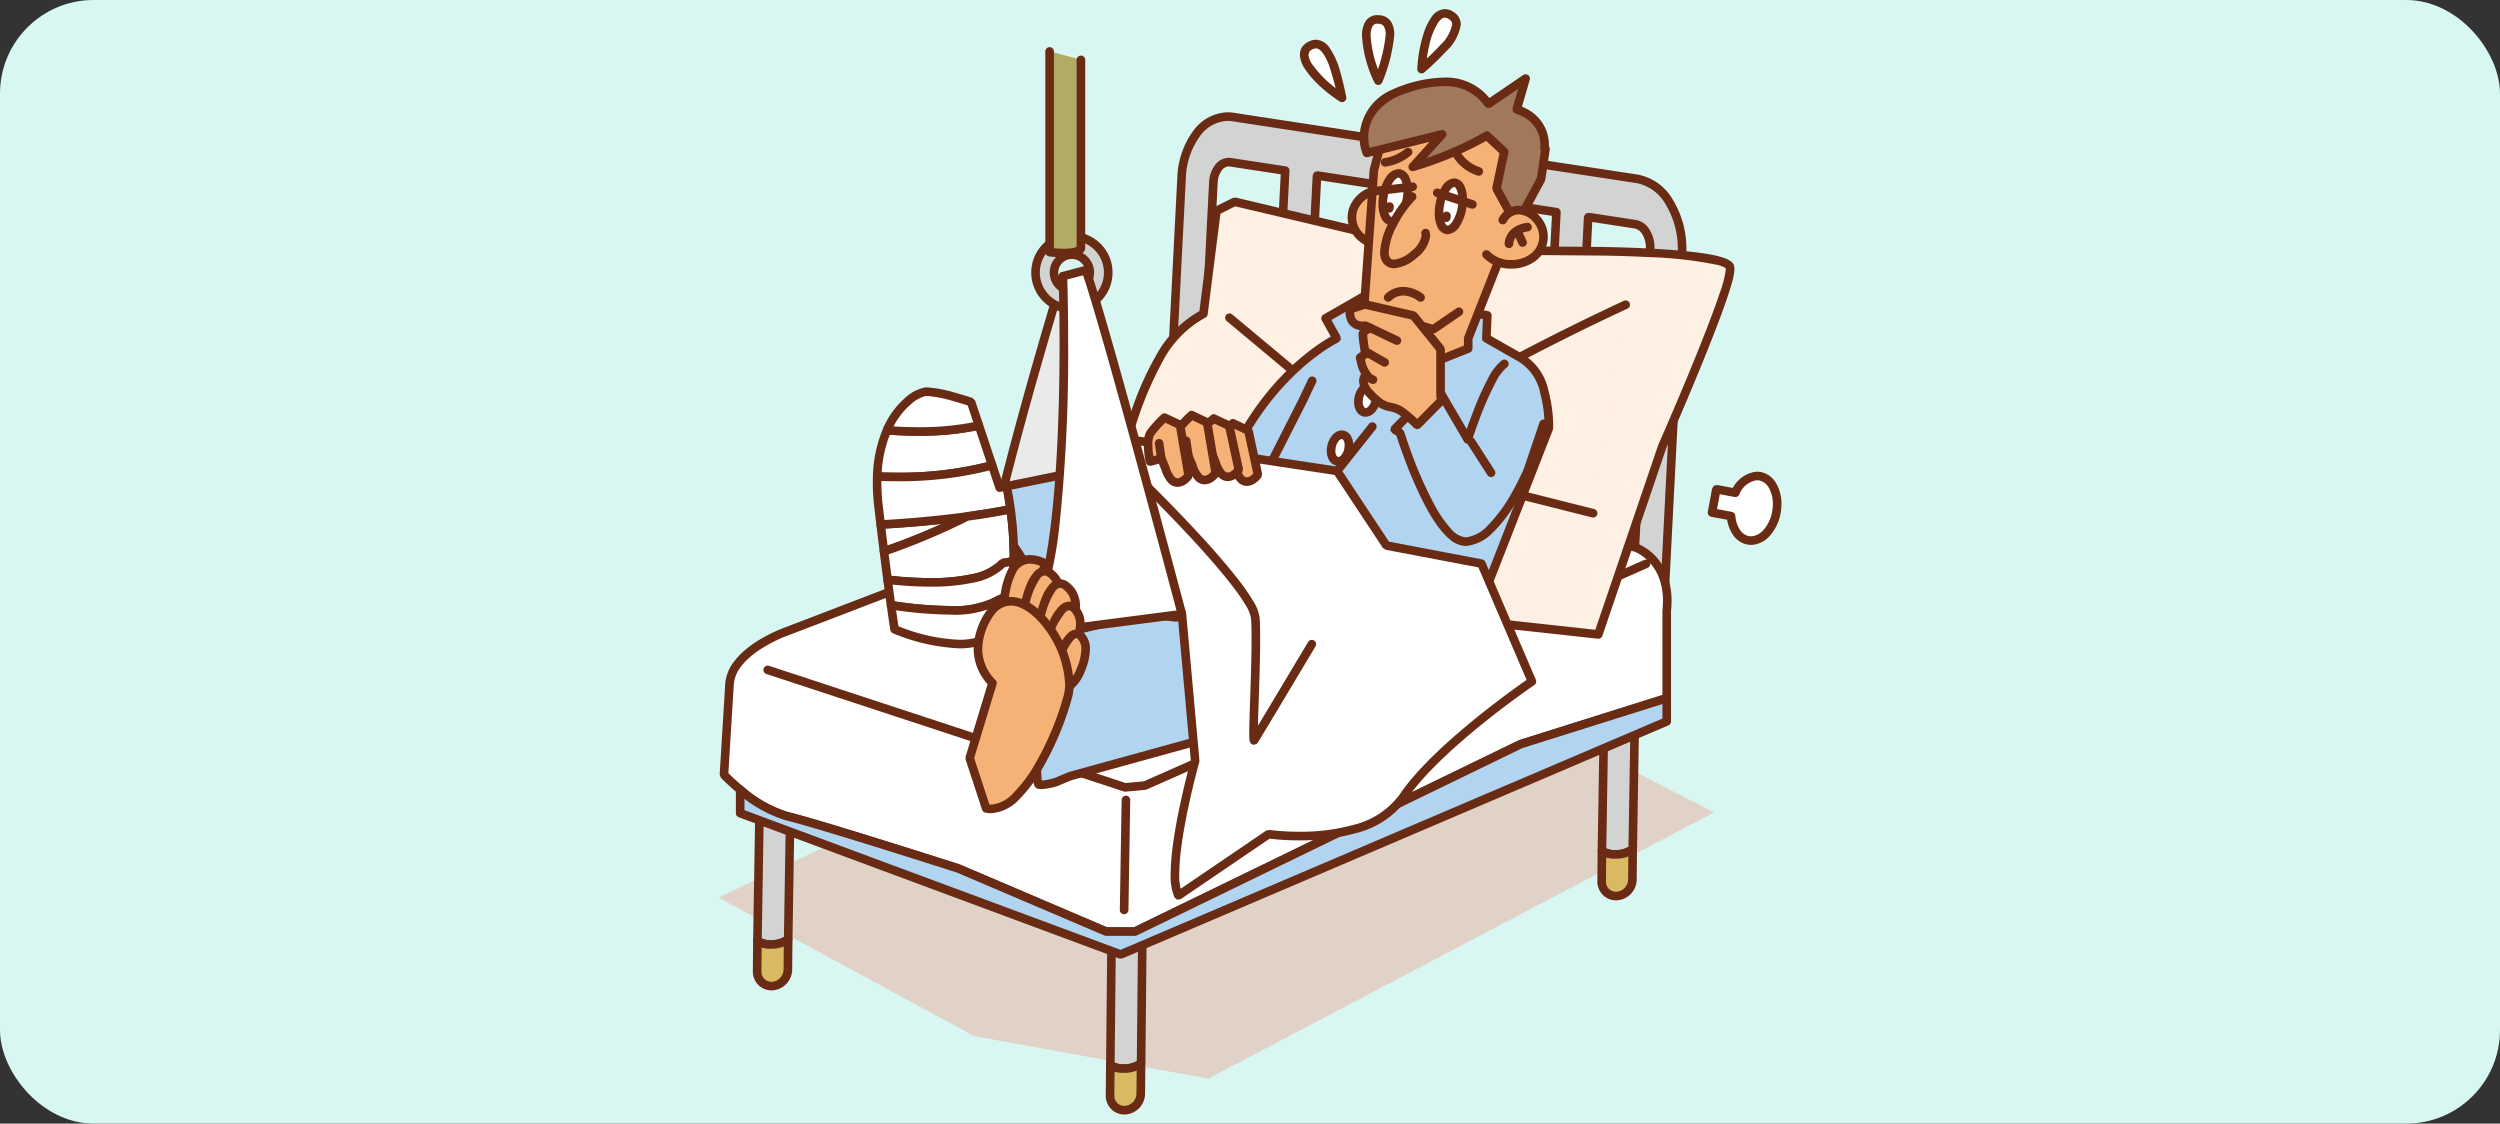 <svg id="レイヤー_1" data-name="レイヤー 1" xmlns="http://www.w3.org/2000/svg" viewBox="0 0 267 120"><rect x="0" y="0" width="267" height="120" fill="#333333" stroke="none"/><defs><style>.cls-1{fill:#d9f7f2;}.cls-2{fill:#e0d2c6;}.cls-3{fill:#d2d4d3;}.cls-4{fill:#692b14;}.cls-5{fill:#d9b961;}.cls-6{fill:#fff;}.cls-7{fill:#b1d5f1;}.cls-8{fill:#f6b177;}.cls-9{fill:#fef0e2;}.cls-10{fill:#a2785b;}.cls-11{fill:#e9eaea;}.cls-12{fill:#b1ac64;}</style></defs><rect class="cls-1" width="267" height="120" rx="10"/><polygon class="cls-2" points="140.991 65.158 76.739 95.864 104.031 110.651 129.049 115.198 183.067 86.764 140.991 65.158"/><path class="cls-3" d="M174.91,19.113l-6.739-1.031v.002l-.005-.002-36.504-5.588c-2.808-.429-5.259,2.474-5.466,6.471l-1.889,36.827c-.066,1.337.638,2.535,1.577,2.675.937.143,1.753-.822,1.821-2.157l1.888-36.824c.069-1.331.889-2.301,1.822-2.157l5.848.895-1.944,37.889c-.067,1.34.636,2.54,1.576,2.68.936.145,1.752-.821,1.822-2.156l1.942-37.892,6.9,1.056-1.917,37.435c-.07,1.332.637,2.533,1.574,2.675.937.145,1.752-.824,1.821-2.156l1.92-37.438,4.968.763-1.917,37.435c-.069,1.335.638,2.533,1.574,2.675.937.147,1.753-.821,1.821-2.156l1.92-37.437,6.9,1.059-1.894,36.975c-.067,1.337.637,2.533,1.574,2.678.936.144,1.753-.822,1.824-2.161L169.62,23.175l5.044.772c.933.145,1.643,1.346,1.573,2.678l-1.888,36.827c-.067,1.334.638,2.535,1.574,2.675.939.142,1.753-.824,1.822-2.158l1.888-36.825c.204-3.998-1.912-7.605-4.722-8.032"/><path class="cls-4" d="M174.91,19.113l-.07.454-6.739-1.031.07-.454h.459v.002a.459.459,0,0,1-.609.435l-.005-.002.149-.435-.07.454-36.504-5.588a3.172,3.172,0,0,0-.48-.037,3.802,3.802,0,0,0-2.985,1.675,7.988,7.988,0,0,0-1.474,4.402l-1.889,36.827-.004.149a2.731,2.731,0,0,0,.383,1.431,1.221,1.221,0,0,0,.806.617l.116.009a.96.96,0,0,0,.75-.437,2.354,2.354,0,0,0,.427-1.299l1.888-36.824a3.265,3.265,0,0,1,.616-1.807,1.879,1.879,0,0,1,1.482-.801l.252.019,5.849.895a.46.46,0,0,1,.389.478l-1.944,37.889-.004.154a2.733,2.733,0,0,0,.383,1.432,1.219,1.219,0,0,0,.805.616l.118.009a.96.96,0,0,0,.749-.436,2.367,2.367,0,0,0,.429-1.299l1.942-37.892.169-.333.36-.098,6.9,1.056a.46.46,0,0,1,.389.478l-1.917,37.435-.004.159a2.709,2.709,0,0,0,.383,1.423,1.226,1.226,0,0,0,.805.616l.117.009a.959.959,0,0,0,.749-.437,2.363,2.363,0,0,0,.428-1.297l1.92-37.438.169-.333.36-.098,4.968.763a.459.459,0,0,1,.389.478L154.466,58.539l-.004.156a2.714,2.714,0,0,0,.383,1.425,1.225,1.225,0,0,0,.805.616l.119.01a.958.958,0,0,0,.748-.436,2.362,2.362,0,0,0,.426-1.298l1.92-37.437.169-.333.36-.098,6.9,1.059a.46.46,0,0,1,.389.478L164.787,59.656l-.004.153a2.725,2.725,0,0,0,.383,1.429,1.229,1.229,0,0,0,.806.619l.114.009a.963.963,0,0,0,.751-.437,2.372,2.372,0,0,0,.43-1.302l1.893-36.974.169-.333.36-.098,5.044.772a2.139,2.139,0,0,1,1.442,1.038,3.62,3.62,0,0,1,.525,1.913l-.005.206-1.888,36.827-.004.152a2.726,2.726,0,0,0,.383,1.429,1.221,1.221,0,0,0,.804.617l.114.009a.963.963,0,0,0,.752-.437,2.36,2.36,0,0,0,.428-1.299L179.174,27.122q.013-.256.013-.51a9.082,9.082,0,0,0-1.291-4.77,4.578,4.578,0,0,0-3.054-2.275l.069-.454.069-.454a5.483,5.483,0,0,1,3.694,2.695,9.991,9.991,0,0,1,1.432,5.258q0,.277-.014.557l-1.888,36.826a3.269,3.269,0,0,1-.614,1.808,1.879,1.879,0,0,1-1.484.8l-.252-.019a2.125,2.125,0,0,1-1.445-1.037,3.637,3.637,0,0,1-.524-1.917l.005-.199,1.888-36.827.004-.158a2.71,2.71,0,0,0-.384-1.423,1.234,1.234,0,0,0-.804-.619l-4.54-.695-1.868,36.468a3.278,3.278,0,0,1-.616,1.811,1.877,1.877,0,0,1-1.482.8l-.254-.02a2.136,2.136,0,0,1-1.445-1.039,3.636,3.636,0,0,1-.523-1.918l.005-.2,1.873-36.561-5.987-.919L157.861,59.059a3.266,3.266,0,0,1-.612,1.806,1.872,1.872,0,0,1-1.48.8l-.259-.02a2.128,2.128,0,0,1-1.442-1.035,3.623,3.623,0,0,1-.525-1.915l.005-.204,1.896-37.02-4.056-.623-1.894,36.931a3.271,3.271,0,0,1-.613,1.806,1.874,1.874,0,0,1-1.481.801l-.256-.02a2.129,2.129,0,0,1-1.443-1.035,3.619,3.619,0,0,1-.525-1.912l.006-.207,1.896-37.02-5.987-.916-1.916,37.385a3.276,3.276,0,0,1-.615,1.807,1.875,1.875,0,0,1-1.48.799l-.256-.02a2.123,2.123,0,0,1-1.445-1.036,3.644,3.644,0,0,1-.524-1.921l.005-.2,1.922-37.475-5.438-.833-.113-.009a.965.965,0,0,0-.751.438,2.358,2.358,0,0,0-.43,1.297L128.163,56.333a3.262,3.262,0,0,1-.613,1.808,1.876,1.876,0,0,1-1.482.8l-.254-.02a2.126,2.126,0,0,1-1.447-1.037,3.641,3.641,0,0,1-.524-1.92l.005-.195L125.737,18.941a8.896,8.896,0,0,1,1.66-4.911,4.717,4.717,0,0,1,3.716-2.038,4.095,4.095,0,0,1,.619.047l36.504,5.588.08.02.005.002-.149.434h-.46v-.002l.16-.349.369-.106,6.739,1.031Z"/><path class="cls-3" d="M120.676,68.524a1.801,1.801,0,0,0-1.66,1.766l-.434,43.463a2.683,2.683,0,0,0,1.638.368,2.987,2.987,0,0,0,1.646-.552l.434-43.459a1.537,1.537,0,0,0-1.624-1.586"/><path class="cls-4" d="M120.676,68.524l.027.459a1.344,1.344,0,0,0-1.227,1.311l-.434,43.464-.459-.005.261-.378a2.124,2.124,0,0,0,1.163.294l.186-.006.003-0a2.542,2.542,0,0,0,1.387-.455l.284.361-.459-.005.434-43.459v-.013a1.075,1.075,0,0,0-1.08-1.112l-.062.002.005-0-.027-.459-.022-.459.107-.003a1.981,1.981,0,0,1,1.42.59,2.041,2.041,0,0,1,.579,1.44l-0.0.021-.434,43.459-.175.357a3.434,3.434,0,0,1-1.904.65l.003-0-.243.007a3.008,3.008,0,0,1-1.684-.456.461.461,0,0,1-.199-.383l.434-43.463A2.257,2.257,0,0,1,120.649,68.065l.004-0Z"/><path class="cls-5" d="M118.583,113.752l-.031,3.235a1.531,1.531,0,0,0,1.626,1.58,1.789,1.789,0,0,0,1.657-1.763l.031-3.237a2.974,2.974,0,0,1-1.644.552,2.682,2.682,0,0,1-1.638-.368"/><path class="cls-4" d="M118.583,113.752l.459.004-.031,3.235v.013a1.069,1.069,0,0,0,1.073,1.106l.065-.002.003-0a1.332,1.332,0,0,0,1.223-1.307l.031-3.238.459.004.285.361a3.421,3.421,0,0,1-1.903.65l-.24.007a3.007,3.007,0,0,1-1.685-.456l.261-.378.459.004-.459-.004.261-.378a2.124,2.124,0,0,0,1.163.294l.187-.006a2.532,2.532,0,0,0,1.387-.454.459.459,0,0,1,.744.365l-.031,3.237a2.246,2.246,0,0,1-2.091,2.217l.003-0-.121.004a1.973,1.973,0,0,1-1.416-.589,2.036,2.036,0,0,1-.576-1.436l0-.025v.003l.031-3.235a.459.459,0,0,1,.72-.374Z"/><path class="cls-3" d="M82.984,71.772a1.801,1.801,0,0,0-1.658,1.766l-.432,26.958a2.702,2.702,0,0,0,1.636.368,2.969,2.969,0,0,0,1.647-.552l.434-26.955a1.538,1.538,0,0,0-1.627-1.585"/><path class="cls-4" d="M82.984,71.772l.027.459a1.344,1.344,0,0,0-1.226,1.312v.003l-.432,26.958-.459-.007.26-.379a2.148,2.148,0,0,0,1.169.294l.18-.005.004-0a2.525,2.525,0,0,0,1.387-.455l.284.361-.459-.007L84.152,73.35l.459.007H84.152v-.015a1.077,1.077,0,0,0-1.078-1.113l-.066.002.004-0-.027-.459-.023-.459.113-.003a1.977,1.977,0,0,1,1.419.592,2.044,2.044,0,0,1,.578,1.44v.022L84.637,100.32l-.175.354a3.416,3.416,0,0,1-1.908.65l.004-0-.235.007a3.033,3.033,0,0,1-1.689-.455.461.461,0,0,1-.2-.386L80.867,73.531v.003a2.257,2.257,0,0,1,2.091-2.22l.003-0Z"/><path class="cls-5" d="M80.894,100.496l-.033,3.232a1.533,1.533,0,0,0,1.626,1.583,1.797,1.797,0,0,0,1.658-1.763l.031-3.237a2.94,2.94,0,0,1-1.646.552,2.701,2.701,0,0,1-1.636-.368"/><path class="cls-4" d="M80.894,100.496l.459.005-.033,3.232v.013a1.071,1.071,0,0,0,1.076,1.108l.064-.002a1.34,1.34,0,0,0,1.226-1.309l.031-3.237.459.004.286.36a3.387,3.387,0,0,1-1.909.651l.005-0-.234.007a3.029,3.029,0,0,1-1.689-.455l.26-.379.459.005-.459-.005.26-.379a2.146,2.146,0,0,0,1.169.294l.181-.005.004-0a2.497,2.497,0,0,0,1.383-.453.459.459,0,0,1,.745.364l-.031,3.237a2.254,2.254,0,0,1-2.092,2.217l-.116.003a1.977,1.977,0,0,1-1.418-.589,2.039,2.039,0,0,1-.577-1.438l0-.025v.003l.033-3.232a.459.459,0,0,1,.719-.374Z"/><path class="cls-3" d="M173.18,62.155a1.801,1.801,0,0,0-1.658,1.766L171.087,90.876a2.691,2.691,0,0,0,1.638.371,2.994,2.994,0,0,0,1.649-.555l.432-26.955a1.538,1.538,0,0,0-1.627-1.582"/><path class="cls-4" d="M173.18,62.155l.026.459a1.344,1.344,0,0,0-1.225,1.312v.003l-.434,26.955-.459-.007.261-.378a2.134,2.134,0,0,0,1.174.296l.177-.005a2.55,2.55,0,0,0,1.392-.458l.284.361-.459-.007.432-26.955.459.007h-.46V63.725a1.076,1.076,0,0,0-1.078-1.113l-.066.002-.024-.459-.024-.459.114-.003a1.977,1.977,0,0,1,1.42.593,2.046,2.046,0,0,1,.577,1.439v.019l-.432,26.955-.176.354a3.441,3.441,0,0,1-1.907.653l-.229.006a3.018,3.018,0,0,1-1.697-.459.459.459,0,0,1-.198-.385l.434-26.955-0.0.003a2.258,2.258,0,0,1,2.092-2.22Z"/><path class="cls-5" d="M171.088,90.875l-.031,3.237a1.533,1.533,0,0,0,1.626,1.583,1.796,1.796,0,0,0,1.66-1.766l.031-3.239a2.965,2.965,0,0,1-1.647.555,2.678,2.678,0,0,1-1.638-.371"/><path class="cls-4" d="M171.088,90.875l.459.004-.031,3.237V94.13a1.072,1.072,0,0,0,1.074,1.109l.065-.002a1.34,1.34,0,0,0,1.228-1.312l.031-3.238.459.004.285.36a3.411,3.411,0,0,1-1.908.654l-.23.006a2.999,2.999,0,0,1-1.695-.46l.263-.377.459.004-.459-.004.263-.377a2.117,2.117,0,0,0,1.17.295l.179-.005a2.522,2.522,0,0,0,1.388-.457.459.459,0,0,1,.744.365l-.031,3.239a2.253,2.253,0,0,1-2.094,2.22l-.118.003a1.973,1.973,0,0,1-1.417-.591,2.042,2.042,0,0,1-.576-1.437l0-.025V94.108l.031-3.237a.459.459,0,0,1,.722-.372Z"/><path class="cls-6" d="M177.669,61.715a5.34,5.34,0,0,0-2.936-3.229L135.46,47.706,84.249,67.342s-3.702,1.243-5.452,3.544a3.984,3.984,0,0,0-.899,2.424L77.319,82.744a23.03,23.03,0,0,0,1.732,1.591,13.58,13.58,0,0,0,5.006,2.838c3.275.769,18.29,5.582,18.29,5.582l15.787,6.738h3.079l41.199-20.021,15.594-4.906V65.225a7.923,7.923,0,0,0-.337-3.51"/><path class="cls-4" d="M177.669,61.715l-.433.152a5.11,5.11,0,0,0-1.649-2.344,4.613,4.613,0,0,0-.73-.476l-.214-.102-.053-.022-.01-.004.153-.433-.122.443L135.484,48.189,84.413,67.771l-.018.006-.15.054c-.701.248-3.68,1.466-5.083,3.333a3.527,3.527,0,0,0-.805,2.146l-.001.028-.579,9.433L77.319,82.744l.332-.317c0.0 0.0.163.171.459.454.296.283.722.674,1.235,1.102a13.168,13.168,0,0,0,4.818,2.743c3.326.783,18.313,5.588,18.324,5.591l.04.015,15.701,6.701h2.88l41.104-19.975.063-.025,15.272-4.805V65.225l.003-.048a9.596,9.596,0,0,0,.054-1.004,6.874,6.874,0,0,0-.368-2.305l.433-.153.433-.152a7.796,7.796,0,0,1,.42,2.61,10.515,10.515,0,0,1-.06,1.101l-.457-.048h.459v9.34a.458.458,0,0,1-.321.438l-15.562,4.896-41.169,20.006-.201.046h-3.079l-.18-.037-15.787-6.738.18-.423-.14.438c-.002-.001-.938-.3-2.396-.764C95.442,91.041,86.361,88.185,83.951,87.62a13.991,13.991,0,0,1-5.195-2.932,23.462,23.462,0,0,1-1.77-1.627l-.126-.345.579-9.433.459.028h-.46a4.443,4.443,0,0,1,.993-2.703c1.897-2.463,5.64-3.679,5.671-3.701l.146.436-.165-.429,51.212-19.636.286-.014L174.855,58.043l.032.01a5.787,5.787,0,0,1,3.216,3.51Z"/><path class="cls-7" d="M162.412,79.471,121.212,99.492H118.133l-15.787-6.738s-15.015-4.813-18.289-5.582a13.56,13.56,0,0,1-5.006-2.838v2.51l39.853,14.801.778.293,58.324-24.893V74.565Z"/><path class="cls-4" d="M162.412,79.471l.201.413-41.2,20.021-.201.046H118.133l-.18-.037L102.165,93.177l.18-.423-.14.438c-.002-.001-.938-.301-2.396-.764C95.441,91.041,86.36,88.185,83.951,87.62a13.974,13.974,0,0,1-5.195-2.932l.294-.353h.46v2.191l39.554,14.69.608.229,57.875-24.701V75.191l-14.996,4.718-.138-.438.201.413-.201-.413-.138-.438,15.594-4.906.41.068a.461.461,0,0,1,.188.37v2.482a.459.459,0,0,1-.279.423l-58.324,24.893-.342.007-.778-.293L78.89,87.276a.461.461,0,0,1-.3-.431v-2.51a.459.459,0,0,1,.753-.353,13.149,13.149,0,0,0,4.818,2.744c3.326.783,18.313,5.589,18.324,5.591l.04.015,15.701,6.701h2.88L162.211,79.058l.063-.025Z"/><polyline class="cls-6" points="81.991 71.548 120.155 84.092 122.272 83.898 175.792 60.22"/><path class="cls-4" d="M82.135,71.111l38.073,12.514,1.947-.178,53.452-23.647a.459.459,0,1,1,.372.84L122.458,84.318l-.144.037-2.117.193-.185-.021-38.164-12.544a.459.459,0,0,1,.287-.873Z"/><line class="cls-8" x1="120.251" y1="85.44" x2="120.057" y2="97.181"/><path class="cls-4" d="M120.71,85.448l-.193,11.741a.459.459,0,1,1-.919-.015l.193-11.741a.459.459,0,1,1,.919.015"/><path class="cls-9" d="M118.916,54.535s1.948-17.399,9.606-21.021l1.393-10.992,1.947-.975,21.715,5.15,17.538.14s13.085.137,13.642,1.668c.557,1.533-7.24,19.208-7.24,19.208l-6.82,20.046-16.564-1.808Z"/><path class="cls-4" d="M118.916,54.535l-.457-.051A58.613,58.613,0,0,1,120.408,45.25a33.226,33.226,0,0,1,2.987-7.157,12.06,12.06,0,0,1,4.931-4.995l.197.415-.456-.058L129.46,22.464a.459.459,0,0,1,.25-.353l1.947-.975.312-.036,21.665,5.138,17.486.14c.006 0,3.282.034,6.64.261,1.68.114,3.377.274,4.712.507a10.377,10.377,0,0,1,1.699.416,2.809,2.809,0,0,1,.6.29,1.044,1.044,0,0,1,.42.495l.056.372a6.927,6.927,0,0,1-.33,1.666c-1.415,4.911-6.974,17.501-6.978,17.513l-.42-.185.435.148-6.82,20.046a.46.46,0,0,1-.485.309l-16.564-1.808-.092-.02L118.775,54.972a.46.46,0,0,1-.315-.488l.457.051.142-.437,35.172,11.402L170.381,67.262l6.702-19.697.014-.037c.001-.003.453-1.028,1.134-2.61,1.021-2.373,2.553-5.993,3.827-9.25.637-1.628,1.21-3.166,1.621-4.405a11.352,11.352,0,0,0,.647-2.543l-.003-.062-.001-.008.093-.021-.089.032-.003-.011.093-.021-.089.032.087-.031-.078.05-.008-.018.087-.032-.078.05-.029-.028a2.585,2.585,0,0,0-.861-.356,42.806,42.806,0,0,0-7.38-.838c-2.685-.138-4.949-.162-4.954-.162l-17.537-.14-.102-.012-21.553-5.111-1.578.79-1.362,10.749a.46.46,0,0,1-.259.358,11.175,11.175,0,0,0-4.532,4.63,38.217,38.217,0,0,0-3.803,10.382c-.37,1.612-.624,3.026-.784,4.036-.161,1.01-.227,1.607-.227,1.609l-.457-.051.142-.437Z"/><line class="cls-8" x1="131.305" y1="33.934" x2="144.806" y2="45.208"/><path class="cls-4" d="M131.599,33.581l13.502,11.274a.459.459,0,1,1-.589.705l-13.501-11.274a.459.459,0,0,1,.589-.705"/><path class="cls-9" d="M173.621,32.544S148.705,43.957,146.337,49.244c-2.366,5.291,0-.415,0-.415l23.804,5.984"/><path class="cls-4" d="M173.813,32.961c-.004.002-1.552.711-3.921,1.861-3.553,1.726-8.94,4.439-13.648,7.209a65.486,65.486,0,0,0-6.231,4.073,10.934,10.934,0,0,0-3.256,3.327c-.376.839-.632,1.403-.8,1.761-.084.179-.145.306-.191.395l-.063.115-.045.067-.063.067a.443.443,0,0,1-.307.116l-.272-.089-.172-.249-.017-.126.032-.184c.075-.242.329-.872.577-1.486.246-.607.478-1.165.478-1.165a.46.46,0,0,1,.536-.27L170.253,54.367a.459.459,0,1,1-.224.891L146.225,49.274l.112-.446.424.176c-0.0.001-.262.633-.524,1.28-.131.323-.262.651-.359.902l-.115.306-.027.08-.002.007-.325-.09h.335l-.01.09-.325-.09H145.293l.41-.189.042.189H145.293l.41-.189-.416.191.27-.369.145.178-.416.191.27-.369-.27.37 0-.458.27.088-.27.37 0-.458v.454l-.3-.341a.433.433,0,0,1,.3-.113v.454l-.3-.341.261.296-.329-.219.068-.077.261.296-.329-.219.02.013-.021-.012.001-.001.02.013-.021-.012c.061-.102.367-.75,1-2.168.698-1.511,2.732-3.189,5.423-5.032C159.406,38.547,173.419,32.133,173.43,32.126a.459.459,0,0,1,.383.835Z"/><path class="cls-7" d="M146.014,31.447l-4.443,2.555,1.187,2.134s-9.254,4.39-13.159,17.926l28.584,10.199,7.232-18.516s.236-6.168-3.323-7.71l-3.348-1.908.101-2.441Z"/><path class="cls-4" d="M146.014,31.447l.229.398-4.05,2.329.967,1.738.036.364-.241.275-.091.046c-.965.501-9.208,5.061-12.823,17.592l-.441-.127.154-.433,28.164,10.049,7.07-18.1.428.167-.459-.017c0-0.0.003-.074.003-.219a13.794,13.794,0,0,0-.468-3.531,5.102,5.102,0,0,0-2.582-3.522l-.045-.022-3.348-1.908a.46.46,0,0,1-.232-.418l.085-2.039-12.436-2.171.079-.453.229.398-.229-.398.079-.453,12.832,2.24a.46.46,0,0,1,.38.472l-.09,2.162,3.105,1.769-.228.399.183-.422a5.992,5.992,0,0,1,3.101,4.116,14.689,14.689,0,0,1,.502,3.78c0,.158-.003.248-.003.253l-.031.15-7.232,18.516a.46.46,0,0,1-.582.266L129.445,54.495a.459.459,0,0,1-.287-.56c3.954-13.707,13.338-18.185,13.403-18.214l.197.415-.402.223-1.187-2.134a.46.46,0,0,1,.173-.622l4.443-2.555.308-.054Z"/><polyline class="cls-7" points="140.15 40.645 139.08 42.899 135.523 49.897"/><path class="cls-4" d="M140.565,40.842l-1.07,2.254-.006.011-3.557,6.998a.459.459,0,1,1-.819-.416l3.554-6.992,1.068-2.249a.46.46,0,0,1,.83.394Z"/><path class="cls-8" d="M149.28,21.919c-.551-2.685-4.072-1.665-4.747.417-.942,2.916,2.777,4.847,5.126,3.588"/><path class="cls-4" d="M148.83,22.011a1.577,1.577,0,0,0-.537-.971,1.417,1.417,0,0,0-.893-.281,2.723,2.723,0,0,0-2.43,1.717,2.5,2.5,0,0,0-.127.771,2.347,2.347,0,0,0,.972,1.853,3.658,3.658,0,0,0,2.216.754,2.982,2.982,0,0,0,1.412-.337.459.459,0,0,1,.434.81,3.9,3.9,0,0,1-1.847.446,4.57,4.57,0,0,1-2.784-.951,3.269,3.269,0,0,1-1.322-2.575,3.421,3.421,0,0,1,.172-1.054,3.615,3.615,0,0,1,3.304-2.353,2.335,2.335,0,0,1,1.461.477,2.494,2.494,0,0,1,.87,1.509.459.459,0,1,1-.9.185Z"/><polygon class="cls-8" points="163.056 20.26 159.688 13.034 153.389 12.001 147.603 14.857 146.732 18.172 145.673 33.053 147.352 33.68 146.926 35.699 146.851 41.19 156.805 37.225 156.805 36.129 163.056 20.26"/><path class="cls-4" d="M163.056,20.26l-.416.194-3.265-7.006L153.46,12.478l-5.466,2.698-.806,3.071-1.032,14.495,1.357.507a.459.459,0,0,1,.289.525L147.385,35.75l-.065,4.759,9.026-3.596v-.784l.032-.168,6.251-15.87.428.168-.416.194.416-.194.427.168-6.219,15.789v1.008a.458.458,0,0,1-.289.427l-9.954,3.966a.459.459,0,0,1-.629-.433l.075-5.491.01-.089.344-1.632-1.308-.489a.459.459,0,0,1-.297-.463l1.059-14.881.014-.084.87-3.315.241-.295,5.786-2.856.278-.041,6.299,1.033a.459.459,0,0,1,.342.259l3.368,7.226.011.362Z"/><path class="cls-6" d="M156.141,22.216c-.242,1.39-.967,2.435-1.626,2.334-.655-.095-.99-1.301-.747-2.691.243-1.385.969-2.435,1.622-2.34.657.101.992,1.307.75,2.697"/><path class="cls-4" d="M156.141,22.216l.453.079a4.945,4.945,0,0,1-.686,1.842,1.668,1.668,0,0,1-1.303.879l-.161-.013.072-.454-.066.455a1.298,1.298,0,0,1-.958-.829,3.566,3.566,0,0,1-.262-1.432,5.614,5.614,0,0,1,.086-.964,4.979,4.979,0,0,1,.689-1.844,1.671,1.671,0,0,1,1.303-.882l.147.01.006.001a1.311,1.311,0,0,1,.956.835,3.584,3.584,0,0,1,.262,1.435,5.645,5.645,0,0,1-.085.96l-.453-.079-.453-.078a4.723,4.723,0,0,0,.071-.803,2.698,2.698,0,0,0-.182-1.061c-.113-.248-.22-.299-.257-.301l.07-.454-.064.455-.019-.001c-.053-.017-.301.102-.535.469a4.083,4.083,0,0,0-.552,1.497,4.703,4.703,0,0,0-.072.806,2.686,2.686,0,0,0,.182,1.056c.113.246.217.294.251.295l.006.001.017.001c.056.016.303-.102.536-.466a4.049,4.049,0,0,0,.548-1.494Z"/><path class="cls-6" d="M150.258,21.268c-.243,1.41-1.003,2.466-1.696,2.362-.691-.103-1.051-1.328-.806-2.739.245-1.404,1.006-2.463,1.696-2.362.693.108,1.053,1.335.807,2.739"/><path class="cls-4" d="M150.258,21.268l.453.078a4.845,4.845,0,0,1-.71,1.869,1.726,1.726,0,0,1-1.343.881l-.166-.013a1.358,1.358,0,0,1-.992-.848,3.587,3.587,0,0,1-.28-1.48,5.534,5.534,0,0,1,.084-.945,4.858,4.858,0,0,1,.713-1.867,1.73,1.73,0,0,1,1.343-.882l.157.011.006.001a1.367,1.367,0,0,1,.993.851,3.583,3.583,0,0,1,.28,1.477,5.49,5.49,0,0,1-.084.945l-.452-.079-.452-.079a4.583,4.583,0,0,0,.07-.786,2.696,2.696,0,0,0-.195-1.092c-.121-.256-.239-.322-.3-.328l.07-.454-.065.455-.027-.002c-.081-.014-.339.112-.583.48a3.961,3.961,0,0,0-.568,1.508,4.635,4.635,0,0,0-.07.787,2.703,2.703,0,0,0,.195,1.095c.121.256.237.318.296.324l.028.002c.083.014.339-.112.583-.478a3.946,3.946,0,0,0,.565-1.509Z"/><line class="cls-8" x1="148.402" y1="22.059" x2="148.376" y2="22.252"/><path class="cls-4" d="M148.857,22.121l-.026.193a.459.459,0,1,1-.91-.125l.026-.193a.459.459,0,0,1,.91.125"/><line class="cls-8" x1="154.485" y1="23.059" x2="154.457" y2="23.251"/><path class="cls-4" d="M154.94,23.126l-.028.192a.459.459,0,0,1-.909-.134l.028-.192a.459.459,0,0,1,.909.134"/><polyline class="cls-8" points="148.256 33.718 153.063 35.173 155.813 33.296"/><path class="cls-4" d="M148.389,33.278l4.596,1.392,2.569-1.753a.459.459,0,0,1,.518.759l-2.75,1.877-.392.06L148.123,34.157a.459.459,0,0,1,.266-.879Z"/><path class="cls-10" d="M164.959,15.861a3.951,3.951,0,0,0-2.981-4.16l.958-3.309-3.97,2.703c-3.117-4.624-10.326-.997-10.326-.997-4.306,2.487-2.666,6.234-2.666,6.234l8.046-1.987-3.139,3.476a37.557,37.557,0,0,0,7.915-3.338l1.855,1.732L159.825,20.131l2.126,3.88,2.638-4.884.47-3.217Z"/><path class="cls-4" d="M164.959,15.861l-.459-.019.004-.215a3.352,3.352,0,0,0-1.313-2.826,3.928,3.928,0,0,0-.918-.52l-.298-.104-.078-.022-.018-.004-.297-.214-.046-.363.603-2.083-2.915,1.985-.345.071-.294-.194a5.032,5.032,0,0,0-4.453-2.147,11.996,11.996,0,0,0-3.653.653c-.496.164-.908.329-1.194.451-.143.061-.254.112-.329.147l-.11.052-.206-.41.23.398c-2.31,1.349-2.729,2.953-2.743,4.139a4.511,4.511,0,0,0,.139,1.108l.093.31.029.077.007.017-.421.184-.11-.446L153.91,13.899a.459.459,0,0,1,.451.754l-3.139,3.476-.341-.308-.129-.441c.001-0.0.312-.091.829-.259a33.496,33.496,0,0,0,6.964-3.023.458.458,0,0,1,.565.049l1.855,1.732a.459.459,0,0,1,.136.431l-.792,3.751,1.639,2.99,2.198-4.07.458-3.136.455.066-.2.413-.1-.048a.459.459,0,0,1-.259-.433l.459.019.2-.413.1.048a.461.461,0,0,1,.254.48l-.47,3.217-.05.152L162.356,24.229a.46.46,0,0,1-.807.003l-2.126-3.88-.047-.316.773-3.663-1.665-1.555.314-.336.252.384a37.867,37.867,0,0,1-8.038,3.395.459.459,0,0,1-.47-.749l2.133-2.362-6.59,1.628a.46.46,0,0,1-.531-.262,5.053,5.053,0,0,1-.345-1.881A5.61,5.61,0,0,1,148.41,9.701l.023-.013a14.412,14.412,0,0,1,5.699-1.402,5.957,5.957,0,0,1,5.215,2.552l-.381.257-.259-.38L162.677,8.012a.459.459,0,0,1,.7.507l-.958,3.309-.441-.128.098-.449a4.637,4.637,0,0,1,1.675.819,4.285,4.285,0,0,1,1.673,3.556l-.005.254-.459-.019.2-.413Z"/><path class="cls-8" d="M150.817,21.003c-2.237,2.256-4.193,6.987-2.005,7.182,1.281.115,3.827-2.016,3.437-3.29"/><path class="cls-4" d="M151.143,21.326a11.557,11.557,0,0,0-1.976,2.822,6.881,6.881,0,0,0-.851,2.768,1.088,1.088,0,0,0,.141.617.483.483,0,0,0,.396.194l.062.003a3.457,3.457,0,0,0,1.842-.928,2.728,2.728,0,0,0,1.073-1.628l-.02-.145a.459.459,0,1,1,.879-.267l.06.413a3.479,3.479,0,0,1-1.39,2.323,4.219,4.219,0,0,1-2.443,1.152l-.145-.007a1.408,1.408,0,0,1-1.065-.581,1.968,1.968,0,0,1-.308-1.145,7.69,7.69,0,0,1,.949-3.182,12.464,12.464,0,0,1,2.144-3.055.459.459,0,1,1,.652.647Z"/><path class="cls-8" d="M160.494,23.502c1.446-2.374,4.432-.349,4.351,1.825-.117,3.042-4.305,3.75-6.093,1.852"/><path class="cls-4" d="M160.102,23.263a2.435,2.435,0,0,1,2.097-1.288,3.054,3.054,0,0,1,2.146,1.001,3.33,3.33,0,0,1,.961,2.264l-.002.102a3.24,3.24,0,0,1-1.297,2.519,4.326,4.326,0,0,1-2.601.828,4.093,4.093,0,0,1-2.988-1.195.459.459,0,1,1,.669-.63,3.183,3.183,0,0,0,2.319.906,3.415,3.415,0,0,0,2.046-.64,2.31,2.31,0,0,0,.935-1.82l.001-.069a2.42,2.42,0,0,0-.706-1.628,2.15,2.15,0,0,0-1.483-.718,1.508,1.508,0,0,0-1.312.847.459.459,0,1,1-.785-.478Z"/><path class="cls-4" d="M163.171,24.717l-.051.006a2.308,2.308,0,0,0-.861.3,1.303,1.303,0,0,0-.648,1.07.46.46,0,0,1-.916-.075,2.264,2.264,0,0,1,1.296-1.897,3.204,3.204,0,0,1,1.116-.321.459.459,0,0,1,.064.917Z"/><path class="cls-4" d="M162.198,26.096l-.554-1.182a.459.459,0,0,1,.832-.39l.554,1.182a.459.459,0,0,1-.832.39"/><path class="cls-4" d="M153.647,20.157l3.75,1.237a.459.459,0,0,1-.288.873l-3.75-1.237a.459.459,0,0,1,.288-.873"/><path class="cls-4" d="M146.757,19.958l4.065-.471a.459.459,0,0,1,.106.913l-4.065.471a.459.459,0,1,1-.106-.913"/><path class="cls-8" d="M148.259,31.771s1.348-1.504,3.46,0"/><path class="cls-4" d="M147.917,31.464a2.749,2.749,0,0,1,1.966-.821,3.619,3.619,0,0,1,2.102.753.459.459,0,1,1-.533.749,2.703,2.703,0,0,0-1.57-.583,1.851,1.851,0,0,0-.96.268l-.254.183-.059.055-.011.011-.064-.061.066.059-.002.002-.064-.061.066.059a.459.459,0,0,1-.684-.613Z"/><path class="cls-8" d="M155.447,16.25a4.28,4.28,0,0,0,2.485,2.059"/><path class="cls-4" d="M155.867,16.065l.002.003a3.863,3.863,0,0,0,2.213,1.807.459.459,0,0,1-.3.868,4.723,4.723,0,0,1-2.756-2.308.459.459,0,1,1,.841-.37Z"/><path class="cls-8" d="M147.931,17.337a4.96,4.96,0,0,0,2.452-1.094"/><path class="cls-4" d="M147.899,16.878l.029-.003a4.655,4.655,0,0,0,2.173-.994.459.459,0,0,1,.567.723A5.391,5.391,0,0,1,147.964,17.795a.459.459,0,1,1-.065-.917Z"/><path class="cls-7" d="M107.739,67.865l3.21,5.394s-.513,10.405,0,10.532a5.298,5.298,0,0,0,1.8-.257l1.54-.64,20.938-5.781-2.828-12.717-6.806,1.544-4.238-.515-3.083,1.03s-8.606,2.44-10.533,1.41"/><path class="cls-4" d="M107.739,67.865l.395-.235,3.21,5.394.064.258c0,.003-.057,1.153-.114,2.697-.057,1.543-.114,3.476-.114,5.026-0.0.774.014,1.454.049,1.93a4.445,4.445,0,0,0,.062.529l.014.059.004.014-.209.084.176-.138.033.053-.209.084.176-.138-.312.243.093-.381.218.138-.312.243.093-.381.153.013a4.509,4.509,0,0,0,.889-.13c.295-.067.515-.134.516-.134l.133.44-.176-.424,1.54-.64.054-.019,20.517-5.665-2.633-11.84-6.356,1.442-.157.008-4.136-.502-2.985.997-.02.006c-.022.002-5.866,1.674-9.124,1.681a3.87,3.87,0,0,1-1.751-.308l.217-.405.395-.235-.395.235.217-.405a3.125,3.125,0,0,0,1.318.199,29.361,29.361,0,0,0,5.573-.821c.922-.206,1.749-.413,2.344-.568.595-.155.955-.257.956-.257l.125.442-.145-.436L121.209,64.989l.201-.02,4.159.505,6.728-1.527.347.06.203.288,2.828,12.717a.459.459,0,0,1-.326.543L114.439,83.329l-1.513.629-.044.016a7.277,7.277,0,0,1-1.67.304l-.375-.04a.544.544,0,0,1-.365-.323,1.766,1.766,0,0,1-.117-.478,21.576,21.576,0,0,1-.094-2.431c0-3.14.229-7.764.229-7.768l.459.023-.395.235L107.344,68.1a.459.459,0,0,1,.611-.64Z"/><path class="cls-6" d="M120.709,51.46c.256.899,5.519,14.127,5.519,14.127l1.413,15.673S124.433,92.689,125.845,95.646l9.633-6.552s10.663,1.538,14.386-3.986c3.725-5.521,13.744-12.327,13.744-12.327L158.213,60.195,148.067,58.265l-5.268-7.964-22.862-3.465Z"/><path class="cls-4" d="M120.709,51.46l.442-.126c.02.072.133.388.299.829.587,1.56,1.889,4.877,3.044,7.799,1.155,2.923,2.16,5.449,2.162,5.455l.031.129,1.413,15.673-.015.165c-0.0.001-.133.474-.334,1.258-.604,2.347-1.809,7.494-1.805,10.693a5.308,5.308,0,0,0,.314,2.111l-.414.198-.258-.38,9.633-6.552.324-.075c.001 0.0.325.047.896.095.571.048,1.38.097,2.326.097a21.123,21.123,0,0,0,5.818-.742,8.639,8.639,0,0,0,4.901-3.238c1.92-2.839,5.375-5.927,8.362-8.335,2.985-2.404,5.498-4.111,5.505-4.115l.258.38-.422.181-5.298-12.361-9.906-1.884-.297-.198-5.155-7.794-22.034-3.339.668,3.999-.453.076.442-.126-.442.126-.453.076-.772-4.624a.46.46,0,0,1,.522-.53L142.868,49.847l.314.201,5.161,7.802,9.956,1.894a.461.461,0,0,1,.336.27L164.03,72.6a.459.459,0,0,1-.164.561c-.002.001-.619.42-1.612,1.141-2.975,2.154-9.298,7.031-12.009,11.063a9.543,9.543,0,0,1-5.403,3.606,22.015,22.015,0,0,1-6.077.78,25.901,25.901,0,0,1-3.353-.202l.066-.455.258.38-9.633,6.552-.378.064-.295-.245a6.085,6.085,0,0,1-.404-2.507c.007-4.519,2.171-12.178,2.173-12.2l.442.124-.458.041-1.413-15.673.458-.041-.427.17c0-0-1.316-3.308-2.664-6.728-.674-1.71-1.356-3.449-1.886-4.817-.265-.684-.492-1.275-.661-1.726-.171-.455-.278-.748-.322-.901l-.011-.05Z"/><path class="cls-6" d="M120.578,50.046s13.229,12.714,13.486,15.929c.259,3.207-.384,13.483-.126,13.098.256-.384,6.164-10.274,6.164-10.274"/><path class="cls-4" d="M120.897,49.714c.003.003,3.314,3.185,6.664,6.777,1.675,1.796,3.36,3.694,4.651,5.357a22.702,22.702,0,0,1,1.595,2.286,4.629,4.629,0,0,1,.716,1.804c.047.58.064,1.358.064,2.256-0,3.367-.252,8.43-.251,10.214-0.0.209.004.372.01.467l.006.069-.312.065.285-.139.027.074-.312.065.285-.139-.387.189.296-.312.09.122-.387.189.296-.312-.31.326v-.45l.31.124-.31.326v-.001l-.281-.351.281-.098v.449l-.281-.351.265.331-.351-.237.087-.094.265.331-.351-.237c.043-.064.472-.772,1.058-1.747.884-1.471,2.158-3.598,3.209-5.356s1.881-3.146,1.883-3.149a.459.459,0,1,1,.789.471c0,0-1.477,2.473-2.986,4.994-.754,1.26-1.517,2.533-2.107,3.515-.594.987-.999,1.659-1.083,1.785l-.102.112-.293.103a.473.473,0,0,1-.323-.129l-.132-.214-.046-.338c-.006-.122-.008-.273-.008-.453.001-1.837.252-6.88.251-10.214 0-.884-.018-1.648-.061-2.182a3.904,3.904,0,0,0-.591-1.411c-1.302-2.215-4.507-5.804-7.367-8.797-1.431-1.5-2.779-2.857-3.769-3.839-.99-.982-1.618-1.586-1.62-1.588a.459.459,0,1,1,.637-.663Z"/><path class="cls-11" d="M113.516,29.498s-8.477,27.74-8.352,33.521c.131,5.78,8.092,2.569,8.092,2.569l2.956-11.177-.9-24.144Z"/><path class="cls-4" d="M113.516,29.498l.439.134c-.001.004-.521,1.706-1.304,4.362-1.174,3.983-2.935,10.101-4.401,15.784-1.467,5.671-2.635,10.962-2.628,13.111l.001.119a2.841,2.841,0,0,0,1.017,2.399,3.839,3.839,0,0,0,2.303.611,11.159,11.159,0,0,0,2.826-.428c.395-.108.727-.216.958-.296s.356-.131.357-.131l.172.426-.444-.117,2.939-11.111-.887-23.785-1.528-.655.181-.422.439.134-.439-.134.181-.422,1.796.769a.461.461,0,0,1,.278.405l.9,24.144-.015.135-2.956,11.177-.272.309a13.815,13.815,0,0,1-4.485.923,4.727,4.727,0,0,1-2.853-.794,3.761,3.761,0,0,1-1.386-3.114l-.002-.141a43.864,43.864,0,0,1,1.317-7.874c2.356-10.27,7.055-25.646,7.057-25.651l.246-.282.374-.006Z"/><path class="cls-6" d="M105.962,49.696l-1.416-4.251a34.847,34.847,0,0,1-9.814.504,13.403,13.403,0,0,0-1.047,4.947,41.407,41.407,0,0,0,12.277-1.2"/><path class="cls-4" d="M105.962,49.696l-.436.145-1.416-4.251.436-.145.103.448a30.22,30.22,0,0,1-6.567.65c-1.416,0-2.616-.073-3.387-.136l.038-.458.421.185a12.941,12.941,0,0,0-1.008,4.779l-.459-.017.018-.459c.59.024,1.276.041,2.031.041a38.302,38.302,0,0,0,10.102-1.223l.126.442-.436.145.436-.145.126.442a39.191,39.191,0,0,1-10.353,1.258c-.769,0-1.467-.017-2.068-.041a.458.458,0,0,1-.441-.476,13.864,13.864,0,0,1,1.085-5.115.46.46,0,0,1,.458-.273c.751.061,1.928.133,3.312.133a29.334,29.334,0,0,0,6.362-.627.459.459,0,0,1,.539.303l1.416,4.251-.03.36-.281.227Z"/><path class="cls-6" d="M104.546,45.446l-.834-2.51s-3.661-1.22-4.881-1.097c-.738.072-2.816,1.187-4.098,4.109a34.888,34.888,0,0,0,9.814-.502"/><path class="cls-4" d="M104.546,45.446l-.436.145-.834-2.51.436-.145-.145.436c-.002-.001-.819-.273-1.807-.546a13.047,13.047,0,0,0-2.736-.536l-.147.006a3.625,3.625,0,0,0-1.594.879,8.087,8.087,0,0,0-2.129,2.957l-.421-.185L94.769,45.49c.752.061,1.93.133,3.316.133a29.343,29.343,0,0,0,6.359-.626l.102.448-.436.145.436-.145.102.448a30.248,30.248,0,0,1-6.564.649c-1.417-0-2.619-.073-3.39-.136a.458.458,0,0,1-.357-.223l-.026-.42a9.004,9.004,0,0,1,2.377-3.289,4.347,4.347,0,0,1,2.097-1.092l.237-.011a13.549,13.549,0,0,1,2.981.569c1.013.28,1.849.558,1.853.56l.291.291.834,2.51-.036.37-.298.223Z"/><path class="cls-6" d="M94.054,56.018c.125,1.037.243,1.994.353,2.875a72.675,72.675,0,0,0,8.884-3.735c-3.722.505-7.156.747-9.237.86"/><path class="cls-4" d="M94.054,56.018l.456-.055c.125,1.036.243,1.992.352,2.873l-.456.057-.139-.438a72.264,72.264,0,0,0,8.82-3.709l.203.412.062.455c-3.74.508-7.185.75-9.274.863l-.025-.459.456-.055-.456.055-.025-.459c2.073-.112,5.495-.353,9.2-.856a.459.459,0,0,1,.265.868A73.068,73.068,0,0,1,94.545,59.331l-.387-.051-.208-.33c-.109-.881-.228-1.838-.353-2.877l.104-.35.327-.163Z"/><path class="cls-6" d="M107.925,54.394c-.137-.989-.29-1.836-.416-2.468l-.749.156-.797-2.387a41.404,41.404,0,0,1-12.277,1.2,21.056,21.056,0,0,0,.147,3.262c.078.649.15,1.264.221,1.861,2.081-.114,5.516-.356,9.237-.861,1.524-.209,3.093-.46,4.635-.763"/><path class="cls-4" d="M107.925,54.394l-.455.063c-.136-.978-.287-1.817-.412-2.441l.451-.09.094.45-.749.156a.459.459,0,0,1-.529-.304l-.797-2.387.436-.146.126.442a39.186,39.186,0,0,1-10.353,1.258c-.769,0-1.467-.017-2.069-.041l.019-.459.459.017q-.012.328-.012.67a21.233,21.233,0,0,0,.156,2.521c.078.65.15,1.264.221,1.861l-.456.055-.025-.459c2.073-.113,5.497-.354,9.2-.858,1.516-.208,3.077-.458,4.608-.758l.089.451-.455.063.455-.063.089.451c-1.552.305-3.13.557-4.661.767-3.739.508-7.185.75-9.274.865a.459.459,0,0,1-.481-.404c-.072-.598-.144-1.213-.222-1.861a22.223,22.223,0,0,1-.162-2.63q0-.359.013-.703l.147-.32.331-.122c.59.024,1.276.041,2.031.041a38.301,38.301,0,0,0,10.101-1.223.46.46,0,0,1,.561.296l.668,1.999.349-.073.347.067.197.293c.128.639.282,1.495.421,2.495a.459.459,0,0,1-.367.514Z"/><path class="cls-6" d="M108.263,58.334a36.811,36.811,0,0,0-.339-3.939c-1.541.303-3.11.554-4.635.763a72.197,72.197,0,0,1-8.884,3.735c.144,1.136.273,2.139.388,3.025,3.52.401,10.056.749,12.332-1.786l1.15-.195c.012-.541.006-1.075-.013-1.602"/><path class="cls-4" d="M108.263,58.334l-.459.014a36.335,36.335,0,0,0-.334-3.889l.455-.064.089.451c-1.552.305-3.13.557-4.661.767l-.062-.455.203.412a72.572,72.572,0,0,1-8.949,3.761l-.139-.438.456-.058c.144,1.135.273,2.137.388,3.023l-.456.059.052-.456a41.147,41.147,0,0,0,4.556.278,20.068,20.068,0,0,0,4.354-.412,5.759,5.759,0,0,0,3.028-1.503l.265-.146,1.15-.195.077.453-.459-.01q.006-.281.006-.559c0-.341-.007-.679-.018-1.017l.459-.016.459-.016c.012.346.019.695.019,1.049q0,.288-.006.58a.459.459,0,0,1-.383.442l-1.15.195-.077-.453.342.307a6.623,6.623,0,0,1-3.507,1.785,20.946,20.946,0,0,1-4.559.435,42.054,42.054,0,0,1-4.66-.283.46.46,0,0,1-.404-.397c-.116-.886-.245-1.89-.389-3.026a.46.46,0,0,1,.317-.496,71.819,71.819,0,0,0,8.82-3.709l.141-.043c1.517-.208,3.078-.458,4.609-.759l.355.077.189.31a37.232,37.232,0,0,1,.343,3.989Z"/><path class="cls-6" d="M106.27,64.278a5.938,5.938,0,0,1,1.63-.636,22.154,22.154,0,0,0,.374-3.705l-1.15.195c-2.274,2.535-8.813,2.187-12.33,1.786.144,1.08.264,1.98.367,2.713,2.679.42,8.68,1.142,11.109-.353"/><path class="cls-4" d="M106.27,64.278l-.241-.391a6.379,6.379,0,0,1,1.758-.691l.113.445-.451-.088a21.704,21.704,0,0,0,.366-3.628l.459.01.077.453-1.15.195-.077-.453.342.307a6.619,6.619,0,0,1-3.506,1.785,20.951,20.951,0,0,1-4.56.435A41.962,41.962,0,0,1,94.743,62.374l.052-.456L95.25,61.857c.144,1.079.264,1.979.366,2.71l-.455.064.071-.454a42.222,42.222,0,0,0,6.16.542,9.71,9.71,0,0,0,4.637-.832l.241.391.241.391a10.438,10.438,0,0,1-5.119.969,43.059,43.059,0,0,1-6.302-.553.459.459,0,0,1-.384-.39c-.103-.736-.223-1.636-.367-2.716l.127-.382.38-.135a41.076,41.076,0,0,0,4.555.277,20.069,20.069,0,0,0,4.354-.412,5.754,5.754,0,0,0,3.027-1.502l.265-.146,1.149-.195.377.105.159.358a22.601,22.601,0,0,1-.383,3.782.458.458,0,0,1-.338.358,5.508,5.508,0,0,0-1.502.582Z"/><path class="cls-7" d="M107.509,51.927c.126.632.279,1.477.417,2.468a37.288,37.288,0,0,1,.337,3.939,15.19,15.19,0,0,1,2.908,7.929l2.051-.276.134-2.81.197-4.131.293-6.181.109-2.248Z"/><path class="cls-4" d="M107.509,51.927l.451-.09c.128.639.282,1.494.421,2.495a37.742,37.742,0,0,1,.341,3.988l-.459.014.372-.27a15.645,15.645,0,0,1,2.995,8.172l-.459.027-.061-.455,1.672-.225.116-2.427.197-4.131.293-6.181.081-1.658-5.867,1.191-.091-.45.451-.09-.451.09-.091-.45,6.446-1.309.391.102a.462.462,0,0,1,.16.371l-.109,2.248-.293,6.18-.197,4.131-.134,2.81a.459.459,0,0,1-.398.433l-2.051.276-.353-.101-.167-.328a14.732,14.732,0,0,0-2.821-7.686l-.087-.256a36.831,36.831,0,0,0-.333-3.89c-.136-.98-.287-1.817-.412-2.441a.459.459,0,0,1,.359-.54Z"/><path class="cls-6" d="M108.275,59.937a22.315,22.315,0,0,1-.374,3.705,13.164,13.164,0,0,1-1.022,3.198l4.29-.576a15.176,15.176,0,0,0-2.906-7.929c.019.527.025,1.061.012,1.602"/><path class="cls-4" d="M108.275,59.937l.459.011a22.766,22.766,0,0,1-.383,3.782,13.618,13.618,0,0,1-1.059,3.31l-.414-.2-.061-.455,4.29-.576.061.455-.459.027a14.719,14.719,0,0,0-2.819-7.686l.372-.27.459-.016c.012.345.019.693.019,1.045q0,.291-.007.584l-.459-.01-.459-.01q.007-.283.006-.563,0-.509-.018-1.012a.459.459,0,0,1,.831-.286,15.633,15.633,0,0,1,2.993,8.173.46.46,0,0,1-.397.482l-4.29.576a.459.459,0,0,1-.475-.655,12.711,12.711,0,0,0,.985-3.086,21.855,21.855,0,0,0,.366-3.628Z"/><path class="cls-6" d="M106.27,64.278c-2.429,1.494-8.43.772-11.109.353.245,1.763.376,2.576.376,2.576s8.659,3.781,11.343-.367a13.215,13.215,0,0,0,1.02-3.198,5.938,5.938,0,0,0-1.63.636"/><path class="cls-4" d="M106.27,64.278l.241.391a10.44,10.44,0,0,1-5.119.969,43.047,43.047,0,0,1-6.302-.553l.071-.454.455-.063c.244,1.76.374,2.563.374,2.566l-.453.073.184-.421c.001 0.0.213.093.595.238A18.906,18.906,0,0,0,102.43,68.324a6.538,6.538,0,0,0,2.375-.389,3.445,3.445,0,0,0,1.689-1.345l.386.249-.414-.2a12.758,12.758,0,0,0,.983-3.086l.451.088.113.445a5.508,5.508,0,0,0-1.502.582l-.241-.391-.241-.391a6.379,6.379,0,0,1,1.758-.691.46.46,0,0,1,.563.533,13.673,13.673,0,0,1-1.057,3.31l-.028.05a4.368,4.368,0,0,1-2.124,1.701,7.44,7.44,0,0,1-2.712.453A20.718,20.718,0,0,1,95.354,67.627a.458.458,0,0,1-.27-.348c-.001-.004-.132-.82-.378-2.586a.459.459,0,0,1,.526-.517,42.189,42.189,0,0,0,6.16.542,9.711,9.711,0,0,0,4.637-.832Z"/><path class="cls-3" d="M114.478,25.227A3.881,3.881,0,1,0,118.358,29.11a3.884,3.884,0,0,0-3.88-3.883m0,5.794a1.912,1.912,0,1,1,1.912-1.911,1.91,1.91,0,0,1-1.912,1.911"/><path class="cls-4" d="M114.478,25.227v.459A3.422,3.422,0,1,0,117.899,29.11a3.429,3.429,0,0,0-3.42-3.423v-.919A4.341,4.341,0,1,1,110.138,29.11a4.343,4.343,0,0,1,4.341-4.342Zm0,5.794v.459a2.371,2.371,0,1,1,2.372-2.37,2.373,2.373,0,0,1-2.372,2.37v-.919A1.452,1.452,0,1,0,113.025,29.11a1.451,1.451,0,0,0,1.453,1.452Z"/><path class="cls-12" d="M112.1,5.475V26.926s2.958.387,3.341-.385V6.378"/><path class="cls-4" d="M112.56,5.475V26.926h-.459l.06-.456c0,0,.174.023.448.046.275.024.646.047,1.021.047a5.114,5.114,0,0,0,1.031-.086l.31-.103.058-.039.002.001.412.204h-.46V6.378a.46.46,0,0,1,.919,0v20.163l-.048.205a1.37,1.37,0,0,1-.996.63,5.969,5.969,0,0,1-1.228.107,13.794,13.794,0,0,1-1.589-.101.46.46,0,0,1-.4-.456V5.475a.46.46,0,0,1,.919,0Z"/><path class="cls-6" d="M115.956,28.854l-2.44.644s1.282,36.346-5.139,38.404l17.851-2.315S117.755,33.606,115.956,28.854"/><path class="cls-4" d="M115.956,28.854l.117.444-2.44.644-.117-.444.459-.016c0.0.004.105,2.97.105,7.257a175.118,175.118,0,0,1-.904,19.102,44.258,44.258,0,0,1-1.607,8.222,11.429,11.429,0,0,1-1.267,2.774,3.545,3.545,0,0,1-1.784,1.503l-.14-.438-.059-.456,17.851-2.315.059.456-.444.118c-.001-.005-.53-1.998-1.352-5.07-1.234-4.608-3.126-11.632-4.879-17.947-1.75-6.309-3.37-11.937-4.028-13.671l.43-.163.117.444-.117-.444.43-.163c.919,2.432,3.477,11.591,5.824,20.19,2.344,8.591,4.463,16.587,4.463,16.588l-.063.374-.322.2L108.436,68.358a.459.459,0,0,1-.199-.893,2.659,2.659,0,0,0,1.301-1.14,15.927,15.927,0,0,0,1.86-5.196c1.476-6.79,1.764-17.375,1.762-24.39,0-2.136-.026-3.943-.052-5.216s-.052-2.007-.052-2.009a.459.459,0,0,1,.342-.46l2.44-.644a.459.459,0,0,1,.547.282Z"/><path class="cls-8" d="M111.584,60.174s-4.304-2.619-4.3,5.044l3.317-.451Z"/><path class="cls-4" d="M111.584,60.174l-.239.392-.018-.01a2.9,2.9,0,0,0-1.295-.355,1.652,1.652,0,0,0-1.453.825,7.705,7.705,0,0,0-.834,4.179v.001l-.459.011-.062-.455,2.997-.407.915-4.277.449.096-.239.392.239-.392.449.096-.983,4.593a.458.458,0,0,1-.387.359l-3.317.451-.36-.106-.161-.339-0-.023a8.521,8.521,0,0,1,.989-4.69,2.586,2.586,0,0,1,2.218-1.233,3.77,3.77,0,0,1,1.791.499.459.459,0,0,1,.21.489Z"/><path class="cls-8" d="M112.845,61.96c-1.928-2.817-3.223,1.315-3.477,3.267l2.41,2.226c1.165-.86,1.978-4.159,1.067-5.493"/><path class="cls-4" d="M112.845,61.96l-.379.26a2.493,2.493,0,0,0-.558-.618.586.586,0,0,0-.34-.136.696.696,0,0,0-.485.296,7.966,7.966,0,0,0-1.26,3.524l-.456-.059.312-.338,2.41,2.226-.312.338-.273-.37a3.187,3.187,0,0,0,.877-1.4,6.338,6.338,0,0,0,.395-2.111,2.479,2.479,0,0,0-.312-1.354l.38-.259.379-.259a3.341,3.341,0,0,1,.471,1.872,7.238,7.238,0,0,1-.452,2.429,4.001,4.001,0,0,1-1.193,1.82.459.459,0,0,1-.584-.032l-2.41-2.226a.459.459,0,0,1-.144-.397,11.272,11.272,0,0,1,.75-2.788,4.61,4.61,0,0,1,.733-1.227,1.588,1.588,0,0,1,1.173-.606,1.499,1.499,0,0,1,.877.309,3.373,3.373,0,0,1,.779.844Z"/><path class="cls-8" d="M114.498,63.28c-1.93-2.816-3.221,1.317-3.477,3.267l2.412,2.226c1.165-.858,1.976-4.157,1.065-5.493"/><path class="cls-4" d="M114.498,63.28l-.379.26a2.493,2.493,0,0,0-.558-.618.586.586,0,0,0-.34-.136c-.12-.002-.282.069-.485.296a7.98,7.98,0,0,0-1.26,3.524l-.456-.06.312-.338,2.412,2.226-.312.338-.273-.37a3.176,3.176,0,0,0,.876-1.398,6.329,6.329,0,0,0,.394-2.11,2.484,2.484,0,0,0-.312-1.357l.38-.259.38-.259a3.349,3.349,0,0,1,.472,1.874,7.236,7.236,0,0,1-.451,2.429,3.992,3.992,0,0,1-1.193,1.819.459.459,0,0,1-.584-.032l-2.412-2.226a.459.459,0,0,1-.144-.397A11.316,11.316,0,0,1,111.316,63.7a4.617,4.617,0,0,1,.732-1.227,1.588,1.588,0,0,1,1.173-.606,1.499,1.499,0,0,1,.877.309,3.373,3.373,0,0,1,.779.844Z"/><path class="cls-8" d="M115.217,65.736c-1.232-2.799-2.919.827-3.42,2.599l1.722,2.39c1.125-.663,2.293-3.646,1.697-4.989"/><path class="cls-4" d="M115.217,65.736l-.42.185a2.004,2.004,0,0,0-.4-.64l-.212-.111a.7.7,0,0,0-.422.251,8.208,8.208,0,0,0-1.523,3.039l-.442-.125.373-.269,1.722,2.39-.373.269-.233-.396a3.52,3.52,0,0,0,1.087-1.488,5.72,5.72,0,0,0,.545-2.207,1.789,1.789,0,0,0-.121-.712l.42-.186.42-.186a2.687,2.687,0,0,1,.2,1.084,6.598,6.598,0,0,1-.627,2.588,4.281,4.281,0,0,1-1.457,1.899.46.46,0,0,1-.606-.127L111.425,68.604l-.069-.394a11.466,11.466,0,0,1,1-2.406,4.847,4.847,0,0,1,.764-1.039,1.557,1.557,0,0,1,1.066-.514,1.223,1.223,0,0,1,.845.364,2.874,2.874,0,0,1,.608.936Z"/><path class="cls-8" d="M115.822,68.552c-1.061-2.483-2.608.983-3.079,2.651l1.496,2.079c1.011-.689,2.094-3.535,1.583-4.73"/><path class="cls-4" d="M115.822,68.552l-.423.181a1.613,1.613,0,0,0-.313-.516l-.124-.073c-.024-.007-.167.039-.348.233a8.473,8.473,0,0,0-1.43,2.951l-.442-.125.373-.268,1.496,2.079-.373.268-.259-.38a3.751,3.751,0,0,0,1.006-1.486,5.725,5.725,0,0,0,.507-2.099,1.537,1.537,0,0,0-.094-.586l.423-.18.423-.18a2.423,2.423,0,0,1,.167.946,6.587,6.587,0,0,1-.583,2.464,4.495,4.495,0,0,1-1.332,1.88.459.459,0,0,1-.632-.111l-1.496-2.079-.069-.393a11.904,11.904,0,0,1,.943-2.325,4.86,4.86,0,0,1,.709-1.013,1.444,1.444,0,0,1,1.011-.515,1.093,1.093,0,0,1,.763.331,2.473,2.473,0,0,1,.519.815Z"/><path class="cls-8" d="M105.822,65.361s-3.217,4.036.175,7.588L103.56,80.964l1.761,5.371c2.009.451,4.036-1.799,5.63-4.532a31.902,31.902,0,0,0,3.117-7.48c.557-2.274-.562-5.432-2.245-7.605-1.775-2.292-4.238-3.568-6.001-1.357"/><path class="cls-4" d="M105.822,65.361l.359.286-.048.063a6.532,6.532,0,0,0-1.231,3.573,4.717,4.717,0,0,0,1.427,3.348.46.46,0,0,1,.107.451l-2.394,7.877,1.716,5.233-.436.143.101-.448a1.912,1.912,0,0,0,.421.047,3.634,3.634,0,0,0,2.377-1.23,14.77,14.77,0,0,0,2.334-3.132,31.483,31.483,0,0,0,3.068-7.358,4.92,4.92,0,0,0,.131-1.167,10.712,10.712,0,0,0-2.293-6.047c-1.079-1.407-2.423-2.344-3.502-2.326a2.227,2.227,0,0,0-1.777.974l-.359-.286-.359-.286a3.152,3.152,0,0,1,2.495-1.32c1.579.017,3.049,1.174,4.228,2.682a11.592,11.592,0,0,1,2.485,6.61,5.831,5.831,0,0,1-.157,1.386,32.321,32.321,0,0,1-3.166,7.602A15.648,15.648,0,0,1,108.858,85.365a4.509,4.509,0,0,1-3.015,1.487,2.838,2.838,0,0,1-.622-.069.46.46,0,0,1-.336-.305l-1.761-5.371-.003-.277,2.437-8.015.44.134-.332.317a5.647,5.647,0,0,1-1.681-3.983,7.43,7.43,0,0,1,1.479-4.209Z"/><path class="cls-8" d="M130.212,49.207s-.463-2.296.05-3.048c.551-.802.267.095,1.412-.949l1.654.78,1.02,4.705s-1.552,2.131-2.493-.825l-.427-1.013Z"/><path class="cls-4" d="M130.212,49.207l-.45.091a11.158,11.158,0,0,1-.201-1.92,2.714,2.714,0,0,1,.322-1.478,1.65,1.65,0,0,1,.42-.465l.371-.116.131-.024a2.52,2.52,0,0,0,.56-.423.46.46,0,0,1,.505-.076l1.653.78.253.318,1.02,4.705-.078.368a2.921,2.921,0,0,1-.421.449,1.775,1.775,0,0,1-1.128.483,1.38,1.38,0,0,1-1.014-.475,3.677,3.677,0,0,1-.738-1.413l.438-.139-.423.179-.269-.637-.823.237-.366-.049-.212-.302.45-.091-.127-.442,1.215-.349a.459.459,0,0,1,.55.263l.427,1.013.014.039a2.822,2.822,0,0,0,.534,1.063.456.456,0,0,0,.343.185.909.909,0,0,0,.527-.26l.21-.21.056-.067.014-.018.371.27-.449.097-.972-4.483-1.448-.683.196-.416.309.34a3.637,3.637,0,0,1-.722.543,1.173,1.173,0,0,1-.401.133l-.147.01-.012-.183.062.171-.05.012-.012-.183.062.171-.066-.181.112.158-.046.023-.066-.181.112.158-.002.002-.167.216a2.021,2.021,0,0,0-.161.959,8.979,8.979,0,0,0,.092,1.181c.046.335.092.557.091.557l-.45.091-.127-.442Z"/><line class="cls-8" x1="131.197" y1="47.241" x2="131.428" y2="48.859"/><path class="cls-4" d="M131.651,47.176l.231,1.618a.459.459,0,0,1-.91.13l-.231-1.618a.459.459,0,1,1,.909-.13"/><path class="cls-8" d="M128.165,48.696s-.463-2.299.052-3.048c.549-.802.267.098,1.41-.95l1.655.78,1.022,4.703s-1.552,2.134-2.493-.822l-.428-1.011Z"/><path class="cls-4" d="M128.165,48.696l-.45.091a11.164,11.164,0,0,1-.201-1.918,2.706,2.706,0,0,1,.324-1.481,1.633,1.633,0,0,1,.419-.464l.372-.116.128-.024a2.511,2.511,0,0,0,.559-.425.458.458,0,0,1,.506-.077l1.655.78.253.318,1.022,4.703-.078.368a2.925,2.925,0,0,1-.421.45,1.776,1.776,0,0,1-1.129.485,1.378,1.378,0,0,1-1.013-.475,3.675,3.675,0,0,1-.738-1.412l.438-.139-.423.179-.269-.636-.827.236-.365-.049-.211-.302.45-.091-.126-.442,1.218-.348a.461.461,0,0,1,.549.263l.428,1.011.015.04a2.825,2.825,0,0,0,.533,1.063.455.455,0,0,0,.343.184.91.91,0,0,0,.528-.26l.21-.21.056-.067.014-.018.372.27-.449.098-.973-4.482-1.45-.683.196-.416.31.339a3.632,3.632,0,0,1-.721.545,1.171,1.171,0,0,1-.402.134l-.149.01-.011-.183.062.171-.051.012-.011-.183.062.171-.067-.183.113.16-.047.024-.067-.183.113.16-.001.002-.166.215a2.011,2.011,0,0,0-.163.961,9.028,9.028,0,0,0,.091,1.18c.046.334.091.556.091.557l-.45.091-.126-.442Z"/><line class="cls-8" x1="129.151" y1="46.731" x2="129.383" y2="48.348"/><path class="cls-4" d="M129.605,46.666l.232,1.616a.459.459,0,0,1-.909.131l-.232-1.616a.459.459,0,1,1,.909-.131"/><path class="cls-8" d="M125.7,49.04s-.465-2.296.048-3.047a12.44,12.44,0,0,1,1.512-1.661l1.658.785.916,5.412s-1.549,2.134-2.49-.822l-.429-1.011Z"/><path class="cls-4" d="M125.7,49.04l-.45.091a11.171,11.171,0,0,1-.202-1.923,2.702,2.702,0,0,1,.322-1.474,12.781,12.781,0,0,1,1.581-1.741.458.458,0,0,1,.507-.076l1.658.785a.458.458,0,0,1,.256.339l.916,5.412-.081.347a2.913,2.913,0,0,1-.421.45,1.772,1.772,0,0,1-1.128.485,1.377,1.377,0,0,1-1.013-.475,3.677,3.677,0,0,1-.738-1.412l.438-.139-.423.179-.271-.638-.825.234-.364-.05-.211-.301.45-.091-.125-.442,1.215-.345a.46.46,0,0,1,.548.263l.429,1.011.015.04a2.828,2.828,0,0,0,.533,1.063.455.455,0,0,0,.342.184.907.907,0,0,0,.526-.26l.209-.21.056-.067.014-.018.372.27-.453.077-.876-5.176-1.442-.682.197-.415.31.339c-.001 0-.24.219-.544.532a8.863,8.863,0,0,0-.899,1.051,2.012,2.012,0,0,0-.161.954,8.967,8.967,0,0,0,.092,1.182c.046.335.092.558.092.558l-.45.091-.125-.442Z"/><line class="cls-8" x1="126.683" y1="47.076" x2="126.915" y2="48.697"/><path class="cls-4" d="M127.137,47.01l.233,1.621a.459.459,0,0,1-.909.131L126.228,47.141a.459.459,0,1,1,.909-.131"/><path class="cls-8" d="M122.81,49.311s-.463-2.298.051-3.048a12.107,12.107,0,0,1,1.51-1.66l1.655.78.917,5.415s-1.551,2.132-2.49-.821l-.427-1.016Z"/><path class="cls-4" d="M122.81,49.311l-.45.091a11.157,11.157,0,0,1-.201-1.918,2.709,2.709,0,0,1,.323-1.481,12.446,12.446,0,0,1,1.58-1.74.46.46,0,0,1,.505-.076l1.655.78a.459.459,0,0,1,.257.339l.917,5.415-.082.347a2.938,2.938,0,0,1-.421.449,1.774,1.774,0,0,1-1.128.484,1.378,1.378,0,0,1-1.013-.475,3.669,3.669,0,0,1-.737-1.41l.438-.139-.424.178-.269-.64-.825.237-.365-.049-.212-.302.45-.091-.127-.442,1.217-.349a.46.46,0,0,1,.55.263l.427,1.016.014.039a2.821,2.821,0,0,0,.532,1.061.454.454,0,0,0,.342.184.908.908,0,0,0,.527-.26l.21-.21.056-.067.014-.018.372.27-.453.077L125.614,45.696l-1.438-.678.196-.416.309.34c-0.0.001-.239.218-.544.53a8.607,8.607,0,0,0-.896,1.049,2.013,2.013,0,0,0-.163.962,8.991,8.991,0,0,0,.091,1.18c.046.334.091.556.091.556l-.45.091-.127-.442Z"/><line class="cls-8" x1="123.794" y1="47.345" x2="124.027" y2="48.962"/><path class="cls-4" d="M124.249,47.279l.232,1.618a.459.459,0,0,1-.909.131l-.232-1.618a.459.459,0,1,1,.909-.131"/><line class="cls-6" x1="146.565" y1="45.56" x2="142.799" y2="50.302"/><path class="cls-4" d="M146.925,45.846l-3.766,4.742a.459.459,0,0,1-.72-.571l3.766-4.742a.459.459,0,0,1,.72.571"/><path class="cls-6" d="M144.012,48.064c-.182.778-.733,1.315-1.228,1.2-.496-.119-.75-.842-.568-1.622.183-.777.732-1.317,1.229-1.2.496.117.749.842.566,1.622"/><path class="cls-4" d="M144.012,48.064l.447.105a2.436,2.436,0,0,1-.544,1.077,1.368,1.368,0,0,1-.995.493l-.242-.028a1.186,1.186,0,0,1-.756-.609,2.008,2.008,0,0,1-.225-.96,2.651,2.651,0,0,1,.071-.605,2.444,2.444,0,0,1,.543-1.075,1.367,1.367,0,0,1,.996-.495l.242.028a1.18,1.18,0,0,1,.757.608,2.01,2.01,0,0,1,.224.959,2.68,2.68,0,0,1-.071.606l-.447-.105-.448-.105.047-.397a1.108,1.108,0,0,0-.111-.519l-.16-.155-.033-.004a.48.48,0,0,0-.314.192,1.535,1.535,0,0,0-.33.669l-.047.395a1.107,1.107,0,0,0,.112.519l.163.156.029.003a.482.482,0,0,0,.314-.191,1.529,1.529,0,0,0,.33-.669Z"/><path class="cls-6" d="M146.934,42.835c-.183.78-.735,1.317-1.229,1.201-.496-.116-.75-.842-.568-1.622.183-.777.732-1.315,1.229-1.2.494.114.749.842.568,1.621"/><path class="cls-4" d="M146.934,42.835l.447.105a2.435,2.435,0,0,1-.545,1.078,1.37,1.37,0,0,1-.996.493l-.242-.028a1.178,1.178,0,0,1-.756-.608,2.01,2.01,0,0,1-.225-.961,2.653,2.653,0,0,1,.071-.605,2.439,2.439,0,0,1,.544-1.076,1.369,1.369,0,0,1,.996-.494l.239.027a1.176,1.176,0,0,1,.759.609,2.02,2.02,0,0,1,.224.962,2.664,2.664,0,0,1-.07.601l-.448-.104-.448-.104.046-.393a1.118,1.118,0,0,0-.112-.522l-.158-.154-.034-.004a.481.481,0,0,0-.315.192,1.533,1.533,0,0,0-.33.669l-.047.395a1.111,1.111,0,0,0,.112.52l.16.154.032.004a.484.484,0,0,0,.315-.192,1.53,1.53,0,0,0,.331-.67Z"/><path class="cls-7" d="M164.86,45.257l-1.699,4.997s-3.086,7.352-6.524,7.589c-3.443.239-7.118-11.625-7.118-11.625l-.593-.354,4.507-4.627,3.323,5.694s2.253-6.998,3.912-8.067"/><path class="cls-4" d="M165.295,45.405l-1.699,4.997-.011.03a27.608,27.608,0,0,1-2.01,3.776,14.352,14.352,0,0,1-2.154,2.685,4.655,4.655,0,0,1-2.752,1.409l-.135.005a2.623,2.623,0,0,1-1.556-.591c-1.641-1.249-3.046-4.056-4.131-6.588-1.071-2.528-1.764-4.764-1.767-4.773l.439-.136-.236.394-.593-.354-.22-.335.126-.38,4.507-4.627a.459.459,0,0,1,.726.089l3.323,5.694-.397.231-.437-.141c.002-.007.568-1.764,1.346-3.666a27.556,27.556,0,0,1,1.29-2.771,5.363,5.363,0,0,1,1.465-1.876.459.459,0,0,1,.497.773,4.738,4.738,0,0,0-1.158,1.547,33.04,33.04,0,0,0-1.773,4.025c-.48,1.276-.792,2.248-.793,2.25a.46.46,0,0,1-.834.091L153.341,41.99l-3.68,3.778.093.056.203.258c.001.002.222.716.61,1.798a43.74,43.74,0,0,0,2.649,6.065,12.745,12.745,0,0,0,1.737,2.513,2.405,2.405,0,0,0,1.581.929l.071-.002a3.779,3.779,0,0,0,2.188-1.163,16.335,16.335,0,0,0,2.808-3.852c.356-.642.641-1.218.837-1.632s.299-.661.299-.662l.424.178-.435-.148,1.699-4.997a.459.459,0,0,1,.87.296Z"/><line class="cls-7" x1="157.11" y1="47.166" x2="159.244" y2="50.491"/><path class="cls-4" d="M157.497,46.918,159.631,50.242a.459.459,0,1,1-.773.496l-2.134-3.324a.459.459,0,1,1,.773-.496"/><path class="cls-8" d="M153.853,42.403V37.283l-2.9-3.58-5.176-1.193-1.59.512s-.343,1.987,1.647,1.761l.502.236c-.367.187-.786.446-.786.675,0,.396.226,1.817.226,1.817l.254.145c-.345.236-.733.504-.764.538l.17.764a3.966,3.966,0,0,0,.487,1.011c-.757.772.102,1.747.102,1.747s1.346,1.708,2.538,1.767c.852.037,2.131,1.226,2.797,1.911l2.702-2.733Z"/><path class="cls-4" d="M153.853,42.403h-.46V37.445l-2.698-3.331-4.898-1.129-1.469.473-.141-.437.453.078-.001.008-.015.235a1.303,1.303,0,0,0,.16.674c.124.173.264.312.749.324l.249-.015.248.04.502.236a.459.459,0,0,1,.014.825,3.095,3.095,0,0,0-.458.276l-.1.092-.001.002-.174-.103h.197l-.023.103-.174-.103h.197c-.002.131.053.601.109.994.056.4.112.751.112.751l-.454.072.228-.399.254.145a.46.46,0,0,1,.031.778c-.172.117-.354.243-.496.342l-.173.123-.045.034-.004.003-.23-.274.264.241-.034.033-.23-.274.264.241-.34-.309.448-.1.17.765-.448.1.44-.131.024.074a3.464,3.464,0,0,0,.398.803.459.459,0,0,1-.048.586.553.553,0,0,0-.181.411,1.055,1.055,0,0,0,.149.489l.11.172.034.044.006.007.016.019.052.063a7.271,7.271,0,0,0,.891.891,2.458,2.458,0,0,0,1.257.639,3.407,3.407,0,0,1,1.723.806,13.009,13.009,0,0,1,1.38,1.244l-.329.32-.327-.323,2.702-2.733.327.323-.357.289-.209-.259-.102-.289h.46l.357-.289.209.259a.459.459,0,0,1-.031.612l-2.702,2.733-.329.137-.328-.139a12.091,12.091,0,0,0-1.278-1.153,2.697,2.697,0,0,0-1.21-.619,3.543,3.543,0,0,1-2.002-1.023,8.113,8.113,0,0,1-.877-.919l.361-.284-.345.304a2.182,2.182,0,0,1-.528-1.319,1.483,1.483,0,0,1,.443-1.054l.328.321-.376.264a4.381,4.381,0,0,1-.551-1.145l-.008-.031-.17-.764a.462.462,0,0,1,.109-.409l.086-.077c.128-.098.452-.321.759-.531l.259.379-.228.399-.254-.145-.226-.327c-0-.002-.057-.359-.114-.769a10.773,10.773,0,0,1-.118-1.121.751.751,0,0,1,.165-.454,2.63,2.63,0,0,1,.872-.631l.209.409-.195.416-.502-.236.195-.416.053.456-.354.021a1.705,1.705,0,0,1-1.523-.749,2.191,2.191,0,0,1-.304-1.168,2.483,2.483,0,0,1,.03-.4.457.457,0,0,1,.312-.359l1.59-.512.244-.01,5.176,1.193.254.158,2.9,3.58.102.289v5.12H153.853l.357-.289Z"/><line class="cls-8" x1="146.337" y1="35.018" x2="149.191" y2="36.375"/><path class="cls-4" d="M146.534,34.603l2.855,1.357a.459.459,0,0,1-.395.83l-2.855-1.357a.459.459,0,1,1,.395-.83"/><path class="cls-8" d="M146.632,40.549a1.363,1.363,0,0,1-.708-.579"/><path class="cls-4" d="M146.506,40.991a1.808,1.808,0,0,1-.961-.761.459.459,0,1,1,.758-.519.927.927,0,0,0,.455.396.459.459,0,0,1-.252.884Z"/><line class="cls-8" x1="146.032" y1="37.655" x2="147.882" y2="38.703"/><path class="cls-4" d="M146.258,37.255l1.85,1.048a.459.459,0,1,1-.453.799l-1.85-1.048a.459.459,0,1,1,.453-.799"/><path class="cls-6" d="M187.964,50.857a2.63,2.63,0,0,0-2.627,1.767l-2.033-.376L182.846,54.74l2.031.378a2.634,2.634,0,0,0,1.819,2.591c1.318.245,2.671-1.089,3.022-2.984.351-1.892-.432-3.624-1.753-3.867"/><path class="cls-4" d="M187.964,50.857l-.084.452-.23-.021a2.364,2.364,0,0,0-1.898,1.536.46.46,0,0,1-.498.253l-1.581-.292-.292,1.588,1.58.294a.46.46,0,0,1,.374.414,3.128,3.128,0,0,0,.493,1.504,1.5,1.5,0,0,0,.952.673l.231.021a1.878,1.878,0,0,0,1.346-.701,3.98,3.98,0,0,0,.909-1.936,4.48,4.48,0,0,0,.076-.815,3.372,3.372,0,0,0-.436-1.736,1.55,1.55,0,0,0-1.025-.78l.083-.452.083-.452a2.468,2.468,0,0,1,1.643,1.206,4.28,4.28,0,0,1,.57,2.214,5.388,5.388,0,0,1-.091.983,4.89,4.89,0,0,1-1.131,2.386,2.785,2.785,0,0,1-2.027,1.003l-.399-.037a2.418,2.418,0,0,1-1.542-1.056,4.038,4.038,0,0,1-.651-1.949l.458-.038-.084.452-2.031-.378a.459.459,0,0,1-.368-.535l.459-2.491.191-.295.344-.073,2.033.376-.083.452-.414-.199a3.247,3.247,0,0,1,2.726-2.057l.399.037Z"/><path class="cls-6" d="M147.403,2.094c-2.619-.39-1.151,4.646-.201,6.518.7-1.958,2.309-6.198.201-6.518"/><path class="cls-4" d="M147.403,2.094l-.068.454-.207-.016a.553.553,0,0,0-.543.279,2.058,2.058,0,0,0-.202,1.023,12.255,12.255,0,0,0,1.228,4.569l-.41.208-.433-.155a17.014,17.014,0,0,0,1.222-4.728,1.776,1.776,0,0,0-.171-.869.608.608,0,0,0-.486-.311l.069-.454.069-.454a1.54,1.54,0,0,1,1.143.76,2.651,2.651,0,0,1,.295,1.329,17.547,17.547,0,0,1-1.276,5.038.459.459,0,0,1-.842.053,13.04,13.04,0,0,1-1.327-4.985A2.909,2.909,0,0,1,145.8,2.335a1.487,1.487,0,0,1,1.328-.722l.342.026Z"/><path class="cls-6" d="M155.086,1.729c-2.119-1.585-3.209,3.546-3.259,5.647,1.544-1.392,4.969-4.371,3.259-5.647"/><path class="cls-4" d="M155.086,1.729l-.275.368a.852.852,0,0,0-.501-.207c-.189-.004-.424.125-.691.485a7.219,7.219,0,0,0-.965,2.424,13.411,13.411,0,0,0-.368,2.589l-.459-.011-.308-.341a30.661,30.661,0,0,0,2.297-2.214,4.208,4.208,0,0,0,1.277-2.194.608.608,0,0,0-.282-.53l.275-.368.275-.368a1.541,1.541,0,0,1,.651,1.266,4.856,4.856,0,0,1-1.512,2.808,31.406,31.406,0,0,1-2.365,2.283.459.459,0,0,1-.767-.352,14.538,14.538,0,0,1,.677-3.791,6.364,6.364,0,0,1,.834-1.744,1.822,1.822,0,0,1,1.431-.859,1.758,1.758,0,0,1,1.051.391Z"/><path class="cls-6" d="M140.06,4.808c-2.429,1.051,1.477,4.552,3.273,5.639-.441-2.031-1.317-6.48-3.273-5.639"/><path class="cls-4" d="M140.06,4.808l.182.422a.93.93,0,0,0-.402.289l-.095.32a2.028,2.028,0,0,0,.368.983,12.248,12.248,0,0,0,3.457,3.233l-.238.393-.449.098a26.893,26.893,0,0,0-.922-3.507,5.444,5.444,0,0,0-.722-1.416c-.267-.338-.496-.461-.705-.459l-.293.067-.181-.422-.181-.422a1.654,1.654,0,0,1,.656-.142,1.842,1.842,0,0,1,1.429.813,8.203,8.203,0,0,1,1.177,2.627c.286.979.491,1.972.642,2.666a.46.46,0,0,1-.687.491,14.541,14.541,0,0,1-2.636-2.139A8.561,8.561,0,0,1,139.333,7.306a2.88,2.88,0,0,1-.506-1.468,1.445,1.445,0,0,1,.267-.855,1.835,1.835,0,0,1,.783-.596Z"/></svg>